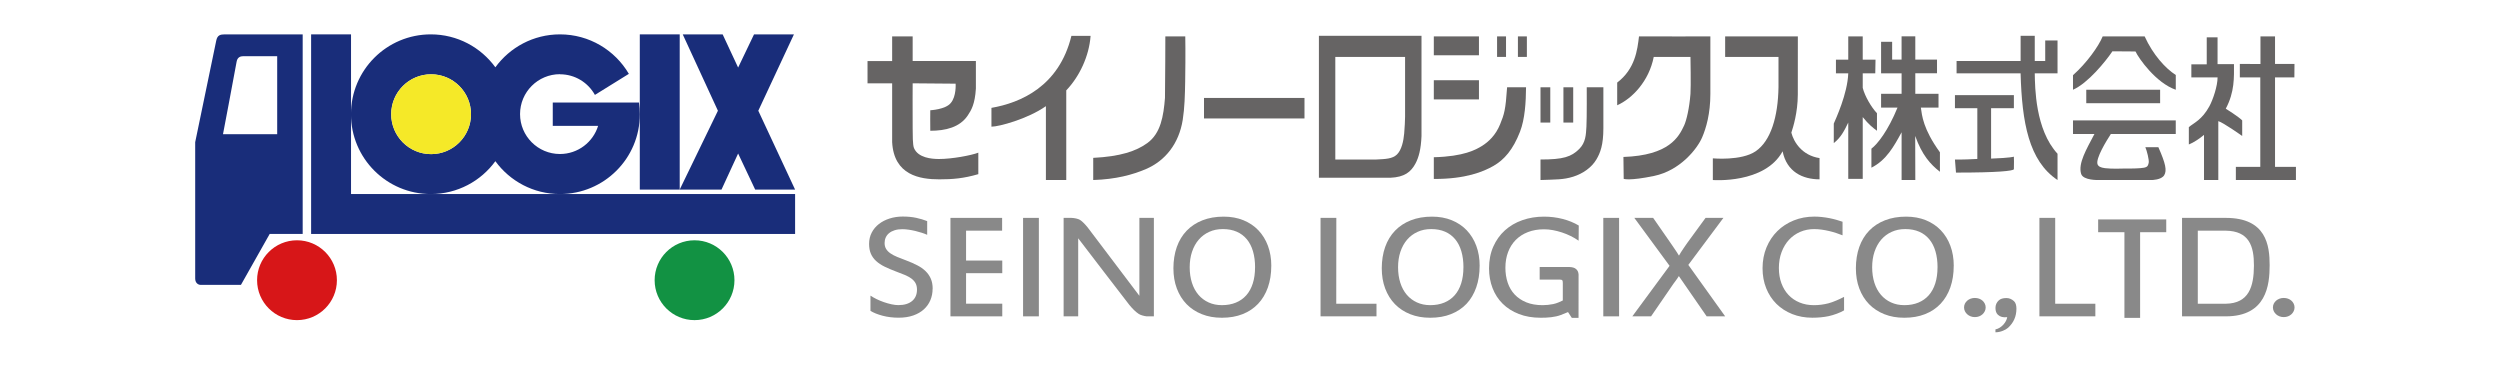<?xml version="1.0" encoding="UTF-8"?>
<svg id="_レイヤー_2" data-name="レイヤー_2" xmlns="http://www.w3.org/2000/svg" viewBox="0 0 1295.41 190">
  <defs>
    <style>
      .cls-1 {
        fill: #fff;
      }

      .cls-2 {
        fill: #129243;
      }

      .cls-3 {
        fill: #d71618;
      }

      .cls-4 {
        fill: #666464;
      }

      .cls-5 {
        fill: #f5e928;
      }

      .cls-6 {
        fill: #192d7a;
      }

      .cls-7 {
        fill: #898989;
      }
    </style>
  </defs>
  <g id="_レイヤー_2-2" data-name="レイヤー_2">
    <rect class="cls-1" width="1295.41" height="190"/>
    <g>
      <g>
        <path class="cls-6" d="M156.84,121.23V17.81s-30.01,0-40.34,0c-2.47,0-3.88.46-4.46,3.28-2.71,13.15-10.9,52.59-10.9,52.59v70.65c0,2.36,1.63,3.28,2.78,3.28h20.93l14.89-26.38h17.1ZM143.62,69.52h-28.07s5.37-28.16,7.06-37.57c.39-2.19,1.83-2.84,3.44-2.84h17.58v40.41Z"/>
        <polygon class="cls-6" points="161.21 17.81 181.89 17.81 181.89 100.54 411.99 100.54 411.99 121.23 161.21 121.23 161.21 17.81"/>
        <path class="cls-6" d="M331.08,53.12h-44.66s0,12.1,0,12.1h23.5c-2.6,8.44-10.47,14.58-19.77,14.58-11.42,0-20.68-9.26-20.68-20.68s9.26-20.68,20.68-20.68v.05c7.8,0,14.58,4.31,18.11,10.69l17.59-10.91c-7.18-12.24-20.48-20.46-35.7-20.46-13.75,0-25.95,6.73-33.47,17.06-7.52-10.34-19.69-17.06-33.45-17.06-22.85,0-41.37,18.51-41.37,41.37s18.52,41.37,41.37,41.37c13.75,0,25.93-6.7,33.45-17.03,7.52,10.32,19.71,17.03,33.48,17.03,22.85,0,41.37-18.47,41.37-41.32v-.05c0-2.06-.15-4.08-.44-6.05ZM223.38,79.86c-11.42,0-20.68-9.26-20.68-20.68s9.26-20.68,20.68-20.68,20.68,9.26,20.68,20.68-9.26,20.68-20.68,20.68Z"/>
        <rect class="cls-6" x="331.52" y="17.81" width="20.68" height="80.43"/>
        <polygon class="cls-6" points="382.47 79.54 373.85 98.25 352.19 98.25 372 57.38 353.77 17.81 374.45 17.81 382.47 35.01 390.71 17.81 411.39 17.81 392.92 57.38 411.99 98.25 391.31 98.25 382.47 79.54"/>
        <path class="cls-3" d="M153.89,165.88c-11.42,0-20.68-9.26-20.68-20.69s9.26-20.68,20.68-20.68,20.68,9.26,20.68,20.68-9.26,20.69-20.68,20.69"/>
        <path class="cls-2" d="M380.57,145.19c0,11.43-9.26,20.69-20.68,20.69s-20.68-9.26-20.68-20.69,9.26-20.68,20.68-20.68,20.68,9.26,20.68,20.68Z"/>
        <path class="cls-5" d="M223.38,79.86c-11.42,0-20.68-9.26-20.68-20.68s9.26-20.68,20.68-20.68,20.68,9.26,20.68,20.68-9.26,20.68-20.68,20.68ZM223.38,79.86c-11.42,0-20.68-9.26-20.68-20.68s9.26-20.68,20.68-20.68,20.68,9.26,20.68,20.68-9.26,20.68-20.68,20.68Z"/>
      </g>
      <g>
        <path class="cls-4" d="M472.91,18.86v12.76h32.76v14.27h0c-.5,8.19-2.43,11.25-4.18,13.89-4.1,6.2-11.57,7.98-19.45,7.98-.09-2.13,0-10.63,0-10.63,0,0,7.88-.37,10.6-3.74,3-3.47,2.53-10.03,2.53-10.03l-22.26-.19s-.08,13.73,0,23.36c.03,3.21-.02,8.54.69,10.21,2.16,5.06,9.11,5.65,12.94,5.65,6.81,0,16.72-1.87,20.39-3.28v11.13c-7.73,2.25-13.36,2.69-20.23,2.69-10.06,0-23.5-2.13-24.42-19.28v-30.47h-12.76v-11.55h12.76v-12.76h10.63Z"/>
        <path class="cls-4" d="M555.17,18.56c-6.38,26.29-26.44,34.73-41.44,37.33v9.75c3.83,0,18.71-3.95,28.22-10.63v38.27h10.55v-46.45c6.85-7.18,11.84-17.72,12.61-28.26h-9.94Z"/>
        <path class="cls-4" d="M603.84,18.86s-.05,24.22-.19,31.89c-.75,9.29-2.13,18.29-9.15,23.39-5.81,4.21-14.01,6.95-28.03,7.66v11.48c11.68-.37,20.34-2.68,27.39-5.71,9.92-4.27,17.02-13.1,18.99-25.46.98-6.18,1.15-12.94,1.27-19.86.24-14.88.05-23.39.05-23.39h-10.31Z"/>
        <rect class="cls-4" x="623.87" y="50.75" width="52.07" height="10.63"/>
        <path class="cls-4" d="M736.57,18.56h-53.16v73.55h36.97c7.41-.31,10.75-3.02,13.1-7.44,1.63-3.07,2.81-7.22,3.09-14.13.04-10.03,0-51.98,0-51.98ZM727.6,69.14c-.34,3.88-1.31,8.51-3.75,10.91-2.28,2.24-5.88,2.37-10.68,2.6h-21.26V29.49h36.15v27.64s.15,5.02-.46,12.01Z"/>
        <rect class="cls-4" x="742.95" y="18.86" width="23.39" height="9.78"/>
        <rect class="cls-4" x="742.95" y="41.57" width="23.39" height="9.94"/>
        <rect class="cls-4" x="775.73" y="18.86" width="4.64" height="10.63"/>
        <rect class="cls-4" x="786.53" y="18.86" width="4.64" height="10.63"/>
        <path class="cls-4" d="M742.95,81.48v11.25c16.54.06,25.58-3.75,30.79-6.69,5.73-3.23,10.28-8.54,13.86-17.75,2.58-6.63,3.08-15.42,3.14-23.07h-9.81c-.81,11.9-1.48,13.88-3.63,19.19-2.23,5.52-5.88,9.06-9.56,11.31-2.9,1.77-9.13,5.38-24.79,5.75Z"/>
        <rect class="cls-4" x="798.23" y="45.23" width="5.07" height="18.28"/>
        <rect class="cls-4" x="810.11" y="45.23" width="5.07" height="18.28"/>
        <path class="cls-4" d="M822.18,45.23h8.63v21.19c0,8.72-1.6,12.81-3.63,16.23-2.44,4.12-6.94,7.31-12,8.9-5.11,1.61-9.02,1.43-16.95,1.73v-10.63c11.82,0,15.95-1.35,20.08-5.47,3.34-3.34,3.47-7.34,3.72-11.6s.16-20.35.16-20.35Z"/>
        <path class="cls-4" d="M849.26,18.86c6.92.06,36.99,0,36.99,0v29.77c0,10.29-2.19,17.75-4.27,22.58-2.58,6-11.46,17.16-24.89,19.95-12.84,2.67-15.75,1.52-15.75,1.52l-.14-11.35c23.77-.81,28.71-10.43,31.45-16.31,1.21-2.61,2.72-8.95,3.29-16.39.29-3.76,0-19.14,0-19.14h-19.03c-2.47,12.55-11.1,21.55-18.94,25.06v-11.76c9.35-7.13,10.47-17,11.3-23.93Z"/>
        <path class="cls-4" d="M893.91,18.86v10.63h27.64v15.68c-.23,15.25-3.94,27.83-11.86,33.23-7.38,5.03-22.16,3.65-22.16,3.65v11.23s26.88,2.13,36.15-14.88c2.13,10.63,10.39,14.52,19.14,14.52v-11c-9.12-1.4-13.38-8.35-14.61-13.19.93-2.81,3.31-10.37,3.35-19.72.05-9.96.02-30.15.02-30.15h-37.66Z"/>
        <path class="cls-4" d="M965.2,92.67v-32c3.13,3.88,5.26,5.52,7.38,7.09v-9.09c-2.88-3.02-6.26-8.75-7.38-13.13v-7.55h6.5l.13-7.08h-6.63v-12.06h-7.5v12.06h-6.38v7.08h6.38c-.38,10.63-6.5,23.68-7.5,26.05v10.1c3.66-2.85,5.44-6.38,7.5-10.63v29.16h7.5Z"/>
        <path class="cls-4" d="M974.71,21.66v16.33h10.63v10.63h-10.63v7.14h8.51c-4.89,11.97-10.33,18.87-13.52,21.28v9.85c7.69-3.88,11.59-10.88,15.64-18.35v24.73h7.11l-.06-22.83c3.56,9.94,7.81,14.64,12.81,18.57v-10.1c-8.78-12.13-9.28-19.09-9.88-23.16h9.15v-7.14h-12.03v-10.63h11.25s0-7.08,0-7.08h-11.25v-12.06s-7.11,0-7.11,0v12.06h-4.89v-9.25h-5.74Z"/>
        <path class="cls-4" d="M1047.01,31.61v-13.05h7.33s0,13.05,0,13.05h5.42v-10.63h6.38v17.01h-11.8c.13,7.33.25,29.18,11.8,41.68v13.61c-14.88-9.9-18.43-29.77-19.14-55.28h-33.17v-6.38h33.17Z"/>
        <path class="cls-4" d="M1012.98,49.29v6.78h11.6v26.29c-8.38.45-11.6.29-11.6.29l.54,6.78c22.19,0,29.31-.89,30-1.69.13-2.25,0-6.56,0-6.56,0,0-1.5.63-11.81,1,0-26.25,0-26.1,0-26.1h11.81v-6.77h-30.54Z"/>
        <path class="cls-4" d="M1089.53,18.86h21.75c4.31,9.49,10.78,16.6,16.13,20v7.65c-10.24-3.52-19.24-16.28-20.87-19.84l-11.95-.09c-3.63,5.33-12.63,16.47-20.44,19.93v-7.55c7.06-6.27,13.25-14.91,15.38-20.09Z"/>
        <rect class="cls-4" x="1081.03" y="46.5" width="38.27" height="6.98"/>
        <path class="cls-4" d="M1074.15,62.39v7.03h11.12c-4.13,7.89-8.59,15.28-6.89,20.69,1.09,3.44,9.01,3.17,9.01,3.17h13.47s12.04,0,12.04,0h2.13s4.89-.04,6.38-2.48c1.49-2.44.74-6.03-3.02-14.53h-6.75c.78,1.72,2.06,6.75,1.74,8.1-.27,1.14-.48,1.74-1.18,2.11s-1.43.51-3.22.66c-3.05.25-7.27.19-8.22.19s-6.37.27-10.03-.19c-2.36-.29-3.44-.96-3.84-1.97-1.17-2.92,4.67-12.32,6.88-15.75h33.63s0-7.03,0-7.03h-53.26Z"/>
        <path class="cls-4" d="M1143.45,19.35v13.97h-7.97v6.8h13.59c0,4.44-2.4,11.59-4.28,15.01-3.82,6.96-7.94,8.51-10.61,10.73v9c2.45-.94,5.79-3.21,7.86-4.97v23.39h7.41s-.03-23.39,0-30.52c2.59.75,12.38,7.69,12.38,7.69v-8.06c-1.84-1.93-8.51-6.07-8.51-6.07,4.66-8.77,4.25-16.24,4.25-23.09h-8.51v-13.88h-5.62Z"/>
        <polygon class="cls-4" points="1160.6 33.13 1160.6 40.12 1171.2 40.12 1171.2 86.48 1158.54 86.48 1158.54 93.28 1189.67 93.28 1189.67 86.48 1178.84 86.48 1178.84 40.12 1188.86 40.1 1188.92 33.13 1178.84 33.13 1178.84 18.86 1171.29 18.86 1171.29 33.16 1160.6 33.13"/>
      </g>
      <g>
        <path class="cls-7" d="M483.24,149.65c0,2.08-.38,4.03-1.14,5.85-.76,1.83-1.88,3.42-3.36,4.77-1.48,1.35-3.32,2.42-5.52,3.19-2.2.78-4.75,1.16-7.66,1.16-1.41,0-2.82-.09-4.21-.26-1.4-.17-2.73-.42-3.98-.75-1.26-.33-2.43-.71-3.51-1.14s-2.02-.9-2.82-1.4v-7.89c.89.6,1.93,1.2,3.13,1.79,1.2.59,2.47,1.12,3.8,1.58,1.33.46,2.65.83,3.96,1.12,1.31.29,2.5.43,3.55.43,1.6,0,3.01-.19,4.21-.57,1.2-.38,2.21-.93,3.03-1.64.82-.71,1.42-1.56,1.83-2.54.4-.99.6-2.07.6-3.25,0-1.34-.26-2.47-.77-3.39-.51-.92-1.24-1.72-2.18-2.41-.94-.68-2.08-1.3-3.4-1.85s-2.81-1.13-4.44-1.73c-2.24-.84-4.23-1.69-5.98-2.54-1.74-.85-3.21-1.83-4.4-2.92-1.19-1.09-2.1-2.35-2.72-3.78-.62-1.43-.93-3.13-.93-5.11,0-2.15.46-4.11,1.37-5.85.91-1.75,2.16-3.23,3.74-4.46,1.58-1.22,3.42-2.17,5.54-2.84,2.12-.67,4.38-1.01,6.79-1.01,2.57,0,4.9.22,6.97.67,2.08.45,3.97,1.01,5.69,1.7v7.1c-.8-.37-1.73-.72-2.78-1.06-1.05-.34-2.16-.65-3.32-.93-1.16-.28-2.32-.5-3.49-.67-1.16-.17-2.27-.26-3.32-.26-1.47,0-2.77.18-3.9.53-1.13.35-2.1.85-2.88,1.48-.79.63-1.38,1.39-1.78,2.27-.4.88-.6,1.85-.6,2.9,0,1.18.26,2.2.79,3.06.53.85,1.27,1.62,2.24,2.29.97.67,2.14,1.29,3.51,1.85,1.37.57,2.9,1.16,4.59,1.79,2.16.81,4.09,1.66,5.79,2.54,1.7.88,3.14,1.89,4.32,3.04,1.18,1.14,2.08,2.46,2.72,3.94.64,1.49.95,3.21.95,5.18Z"/>
        <path class="cls-7" d="M519.34,163.92h-26.85v-51.02h26.77v6.62h-18.68v15.49h18.76v6.54h-18.76v15.81h18.76v6.54Z"/>
        <path class="cls-7" d="M538.3,163.92h-8.18v-51.02h8.18v51.02Z"/>
        <path class="cls-7" d="M597.89,163.92h-3.72c-1.3-.13-3.15-.63-4.09-1.24-1.59-1.03-3.2-2.63-4.9-4.69,0,0-26.28-34.12-26.5-34.52v40.45h-7.55v-51.02h4.07c1.5.05,3.42.44,4.39,1.03.86.52,2.41,1.94,3.98,3.89l26.82,35.46v-40.37h7.51v51.02Z"/>
        <path class="cls-7" d="M658.73,137.75c0,4.13-.59,7.85-1.76,11.18-1.18,3.33-2.86,6.15-5.06,8.48-2.2,2.33-4.88,4.11-8.03,5.36-3.15,1.25-6.72,1.87-10.71,1.87s-7.28-.61-10.38-1.83c-3.1-1.22-5.74-2.96-7.93-5.2-2.19-2.25-3.87-4.95-5.06-8.1-1.19-3.15-1.78-6.66-1.78-10.53s.59-7.72,1.76-11.02c1.18-3.3,2.88-6.11,5.13-8.44,2.24-2.33,4.97-4.12,8.2-5.38,3.22-1.26,6.88-1.89,10.98-1.89,3.74,0,7.12.62,10.17,1.85,3.04,1.24,5.64,2.98,7.78,5.22,2.14,2.25,3.8,4.93,4.96,8.06,1.16,3.13,1.74,6.58,1.74,10.37ZM650.34,138.57c0-3.1-.36-5.88-1.08-8.34-.72-2.46-1.78-4.54-3.2-6.25-1.41-1.71-3.15-3.02-5.23-3.92s-4.47-1.36-7.18-1.36-4.96.48-7.08,1.44c-2.12.96-3.92,2.31-5.42,4.04s-2.65,3.82-3.47,6.25c-.82,2.43-1.22,5.12-1.22,8.06s.39,5.63,1.16,8.04c.77,2.42,1.89,4.48,3.34,6.19,1.45,1.71,3.21,3.04,5.27,3.98,2.06.95,4.36,1.42,6.91,1.42,2.71,0,5.13-.44,7.26-1.32,2.13-.88,3.93-2.15,5.4-3.82,1.47-1.67,2.59-3.72,3.36-6.15.77-2.43,1.16-5.18,1.16-8.26Z"/>
        <path class="cls-7" d="M713.24,163.92h-28.98v-51.02h8.18l-.04,44.47h20.85v6.54Z"/>
        <path class="cls-7" d="M766.69,137.75c0,4.13-.59,7.85-1.76,11.18-1.18,3.33-2.82,6.15-5.02,8.48-2.2,2.33-4.91,4.11-8.07,5.36-3.15,1.25-6.72,1.87-10.71,1.87s-7.28-.61-10.38-1.83c-3.1-1.22-5.74-2.96-7.93-5.2-2.19-2.25-3.87-4.95-5.06-8.1-1.19-3.15-1.78-6.66-1.78-10.53s.59-7.72,1.76-11.02c1.18-3.3,2.88-6.11,5.13-8.44,2.24-2.33,4.97-4.12,8.2-5.38,3.22-1.26,6.88-1.89,10.98-1.89,3.74,0,7.12.62,10.17,1.85,3.04,1.24,5.64,2.98,7.78,5.22,2.14,2.25,3.8,4.93,4.96,8.06,1.16,3.13,1.74,6.58,1.74,10.37ZM758.31,138.57c0-3.1-.36-5.88-1.08-8.34-.72-2.46-1.78-4.54-3.2-6.25-1.41-1.71-3.15-3.02-5.23-3.92s-4.47-1.36-7.18-1.36-4.96.48-7.08,1.44c-2.12.96-3.92,2.31-5.42,4.04-1.49,1.73-2.65,3.82-3.47,6.25-.82,2.43-1.22,5.12-1.22,8.06s.39,5.63,1.16,8.04c.77,2.42,1.89,4.48,3.34,6.19,1.45,1.71,3.21,3.04,5.27,3.98,2.06.95,4.36,1.42,6.91,1.42,2.71,0,5.13-.44,7.26-1.32,2.13-.88,3.93-2.15,5.4-3.82,1.47-1.67,2.59-3.72,3.36-6.15.77-2.43,1.16-5.18,1.16-8.26Z"/>
        <path class="cls-7" d="M780.04,138.65c0,2.84.4,5.45,1.2,7.83.8,2.38,2.01,4.43,3.63,6.15,1.62,1.72,3.63,3.07,6.04,4.04,2.41.97,5.21,1.46,8.42,1.46,1.8,0,3.64-.19,5.52-.57,1.88-.38,3.53-1.2,4.94-1.86v-8.99c-.02-.68-.04-1.23-.31-1.5-.28-.29-.86-.31-1.29-.32h-10.39v-6.54s14.64,0,15.36,0c1.54.08,2.75.32,3.62,1.17.85.83,1.06,1.55,1.18,2.7,0,.72-.02,22.49-.02,22.49-1.36.03-3.49,0-3.49,0l-1.96-3s-1.88.82-3.68,1.5c-3.17,1.19-6.84,1.44-10.47,1.44-4.21,0-7.97-.64-11.29-1.93s-6.13-3.07-8.42-5.34c-2.3-2.27-4.05-4.97-5.25-8.1-1.2-3.13-1.81-6.53-1.81-10.21,0-4.2.73-7.96,2.2-11.28,1.47-3.31,3.47-6.12,6.02-8.42,2.55-2.3,5.55-4.06,9.03-5.28,3.47-1.22,7.21-1.83,11.23-1.83,3.32,0,6.52.39,9.61,1.18,3.08.79,5.89,1.93,8.4,3.43l-.08,7.85c-1.27-.89-2.64-1.7-4.11-2.42-1.47-.72-2.98-1.34-4.54-1.85-1.56-.51-3.13-.91-4.69-1.2-1.56-.29-3.09-.43-4.59-.43-3.07,0-5.85.48-8.32,1.44-2.48.96-4.58,2.31-6.31,4.06-1.73,1.75-3.06,3.84-3.98,6.29-.93,2.44-1.39,5.14-1.39,8.08Z"/>
        <path class="cls-7" d="M838.95,163.92h-8.18v-51.02h8.18v51.02Z"/>
        <path class="cls-7" d="M893.92,163.92h-9.59l-11.5-16.64c-.08-.13-.26-.39-.52-.77-.26-.38-.55-.79-.85-1.22-.3-.43-.6-.85-.87-1.26-.28-.41-.48-.72-.62-.93h-.08c-.08.16-.23.39-.44.69-.21.3-.44.64-.69,1.01-.25.37-.51.74-.79,1.1-.28.37-.53.7-.75.99l-11.7,17.03h-9.71l19.3-26.18-18.26-24.84h9.75l8.84,12.73c.25.34.57.81.98,1.42.4.6.82,1.23,1.27,1.87.44.64.86,1.28,1.27,1.89.4.62.71,1.12.93,1.52h.17c.19-.39.5-.91.91-1.56.42-.64.85-1.31,1.31-1.99.46-.68.89-1.32,1.31-1.91.42-.59.71-1.01.87-1.24l9.3-12.73h9.25l-18.18,24.36,19.09,26.65Z"/>
        <path class="cls-7" d="M921.76,138.97c0,2.87.44,5.47,1.31,7.83.87,2.35,2.1,4.37,3.69,6.05,1.59,1.68,3.5,2.98,5.73,3.9,2.23.92,4.7,1.38,7.41,1.38,2.52,0,5.01-.32,7.49-.95,2.48-.63,5.87-2.17,8.14-3.35v6.99c-1.81,1.13-5.42,2.46-8,3-2.57.54-5.38.81-8.42.81-3.79,0-7.27-.63-10.44-1.89-3.17-1.26-5.89-3.02-8.18-5.28-2.28-2.26-4.05-4.96-5.31-8.1-1.26-3.14-1.89-6.6-1.89-10.39s.68-7.47,2.03-10.74c1.36-3.27,3.23-6.09,5.62-8.46,2.39-2.37,5.23-4.21,8.51-5.54,3.28-1.33,6.84-1.99,10.69-1.99,1.3,0,2.61.07,3.94.22,1.33.14,2.63.34,3.9.59,1.27.25,2.48.54,3.63.87.72.21,3.13.98,3.13.98v7.04c-.97-.39-2.05-.79-3.24-1.18-1.19-.39-2.42-.74-3.69-1.04-1.27-.3-2.57-.55-3.9-.73-1.33-.18-2.61-.28-3.86-.28-2.6,0-5.02.48-7.24,1.44-2.23.96-4.16,2.32-5.79,4.08-1.63,1.76-2.92,3.89-3.86,6.39-.94,2.5-1.41,5.28-1.41,8.36Z"/>
        <path class="cls-7" d="M1012.35,137.75c0,4.13-.59,7.85-1.76,11.18-1.18,3.33-2.86,6.15-5.06,8.48-2.2,2.33-4.88,4.11-8.03,5.36s-6.72,1.87-10.71,1.87-7.28-.61-10.37-1.83c-3.1-1.22-5.74-2.96-7.93-5.2-2.19-2.25-3.87-4.95-5.06-8.1-1.19-3.15-1.78-6.66-1.78-10.53s.59-7.72,1.76-11.02c1.18-3.3,2.88-6.11,5.12-8.44,2.24-2.33,4.97-4.12,8.2-5.38,3.22-1.26,6.88-1.89,10.98-1.89,3.73,0,7.12.62,10.17,1.85,3.04,1.24,5.64,2.98,7.78,5.22,2.14,2.25,3.8,4.93,4.96,8.06,1.16,3.13,1.74,6.58,1.74,10.37ZM1003.97,138.57c0-3.1-.36-5.88-1.08-8.34-.72-2.46-1.78-4.54-3.2-6.25-1.41-1.71-3.15-3.02-5.23-3.92s-4.47-1.36-7.18-1.36-4.96.48-7.08,1.44c-2.12.96-3.92,2.31-5.42,4.04-1.49,1.73-2.65,3.82-3.47,6.25-.82,2.43-1.22,5.12-1.22,8.06s.39,5.63,1.16,8.04c.77,2.42,1.89,4.48,3.34,6.19,1.45,1.71,3.21,3.04,5.27,3.98,2.06.95,4.36,1.42,6.91,1.42,2.71,0,5.13-.44,7.26-1.32,2.13-.88,3.93-2.15,5.4-3.82,1.47-1.67,2.59-3.72,3.36-6.15.77-2.43,1.16-5.18,1.16-8.26Z"/>
        <path class="cls-7" d="M1017.7,159.31c0-.71.15-1.36.44-1.95.29-.59.69-1.11,1.2-1.56.51-.45,1.11-.79,1.78-1.04.68-.25,1.4-.37,2.18-.37s1.54.13,2.22.37c.68.25,1.27.6,1.76,1.04.5.45.89.97,1.18,1.56.29.59.44,1.24.44,1.95s-.15,1.33-.44,1.93c-.29.6-.69,1.14-1.18,1.6-.5.46-1.09.82-1.76,1.08-.68.26-1.42.39-2.22.39s-1.5-.13-2.18-.39c-.68-.26-1.27-.62-1.78-1.08-.51-.46-.91-.99-1.2-1.6-.29-.6-.44-1.25-.44-1.93Z"/>
        <path class="cls-7" d="M1085.73,163.92h-28.98v-51.02h8.18v44.47h20.81v6.54Z"/>
        <path class="cls-7" d="M1122.46,120.32h-13.53v44.39h-8.13v-44.39h-13.61v-6.62h35.28v6.62Z"/>
        <path class="cls-7" d="M1176.05,137.43c0,10.36-1.69,26.49-22.7,26.49h-22.7v-51.02h22.7c21.01,0,22.7,14.31,22.7,24.52ZM1167.91,137.71c.06-10.29-2.55-17.99-14.56-18.18h-14.53s0,37.85,0,37.85h14.53c12.01-.18,14.5-8.98,14.56-19.67Z"/>
        <path class="cls-7" d="M1177.75,159.31c0-.71.15-1.36.44-1.95.29-.59.69-1.11,1.2-1.56.51-.45,1.11-.79,1.78-1.04.68-.25,1.4-.37,2.18-.37s1.54.13,2.22.37c.68.25,1.27.6,1.76,1.04.5.45.89.97,1.18,1.56.29.59.44,1.24.44,1.95s-.15,1.33-.44,1.93c-.29.6-.69,1.14-1.18,1.6-.5.46-1.09.82-1.76,1.08-.68.26-1.42.39-2.22.39s-1.5-.13-2.18-.39c-.68-.26-1.27-.62-1.78-1.08-.51-.46-.91-.99-1.2-1.6-.29-.6-.44-1.25-.44-1.93Z"/>
        <path class="cls-7" d="M1044.84,159.98c0,3.95-1.45,7.25-4.35,9.88-1.16,1.05-3.86,2.33-6.52,2.33,0-1.5,0-.18,0-1.5,3.27-.66,5.8-3.99,6.09-6.36-2.03.27-3.63-.13-4.78-1.19-.87-.79-1.3-1.98-1.3-3.56s.58-2.9,1.74-3.95c.87-.79,2.17-1.19,3.91-1.19,1.45,0,2.75.53,3.91,1.58.87.79,1.3,2.11,1.3,3.95Z"/>
      </g>
    </g>
  </g>
</svg>